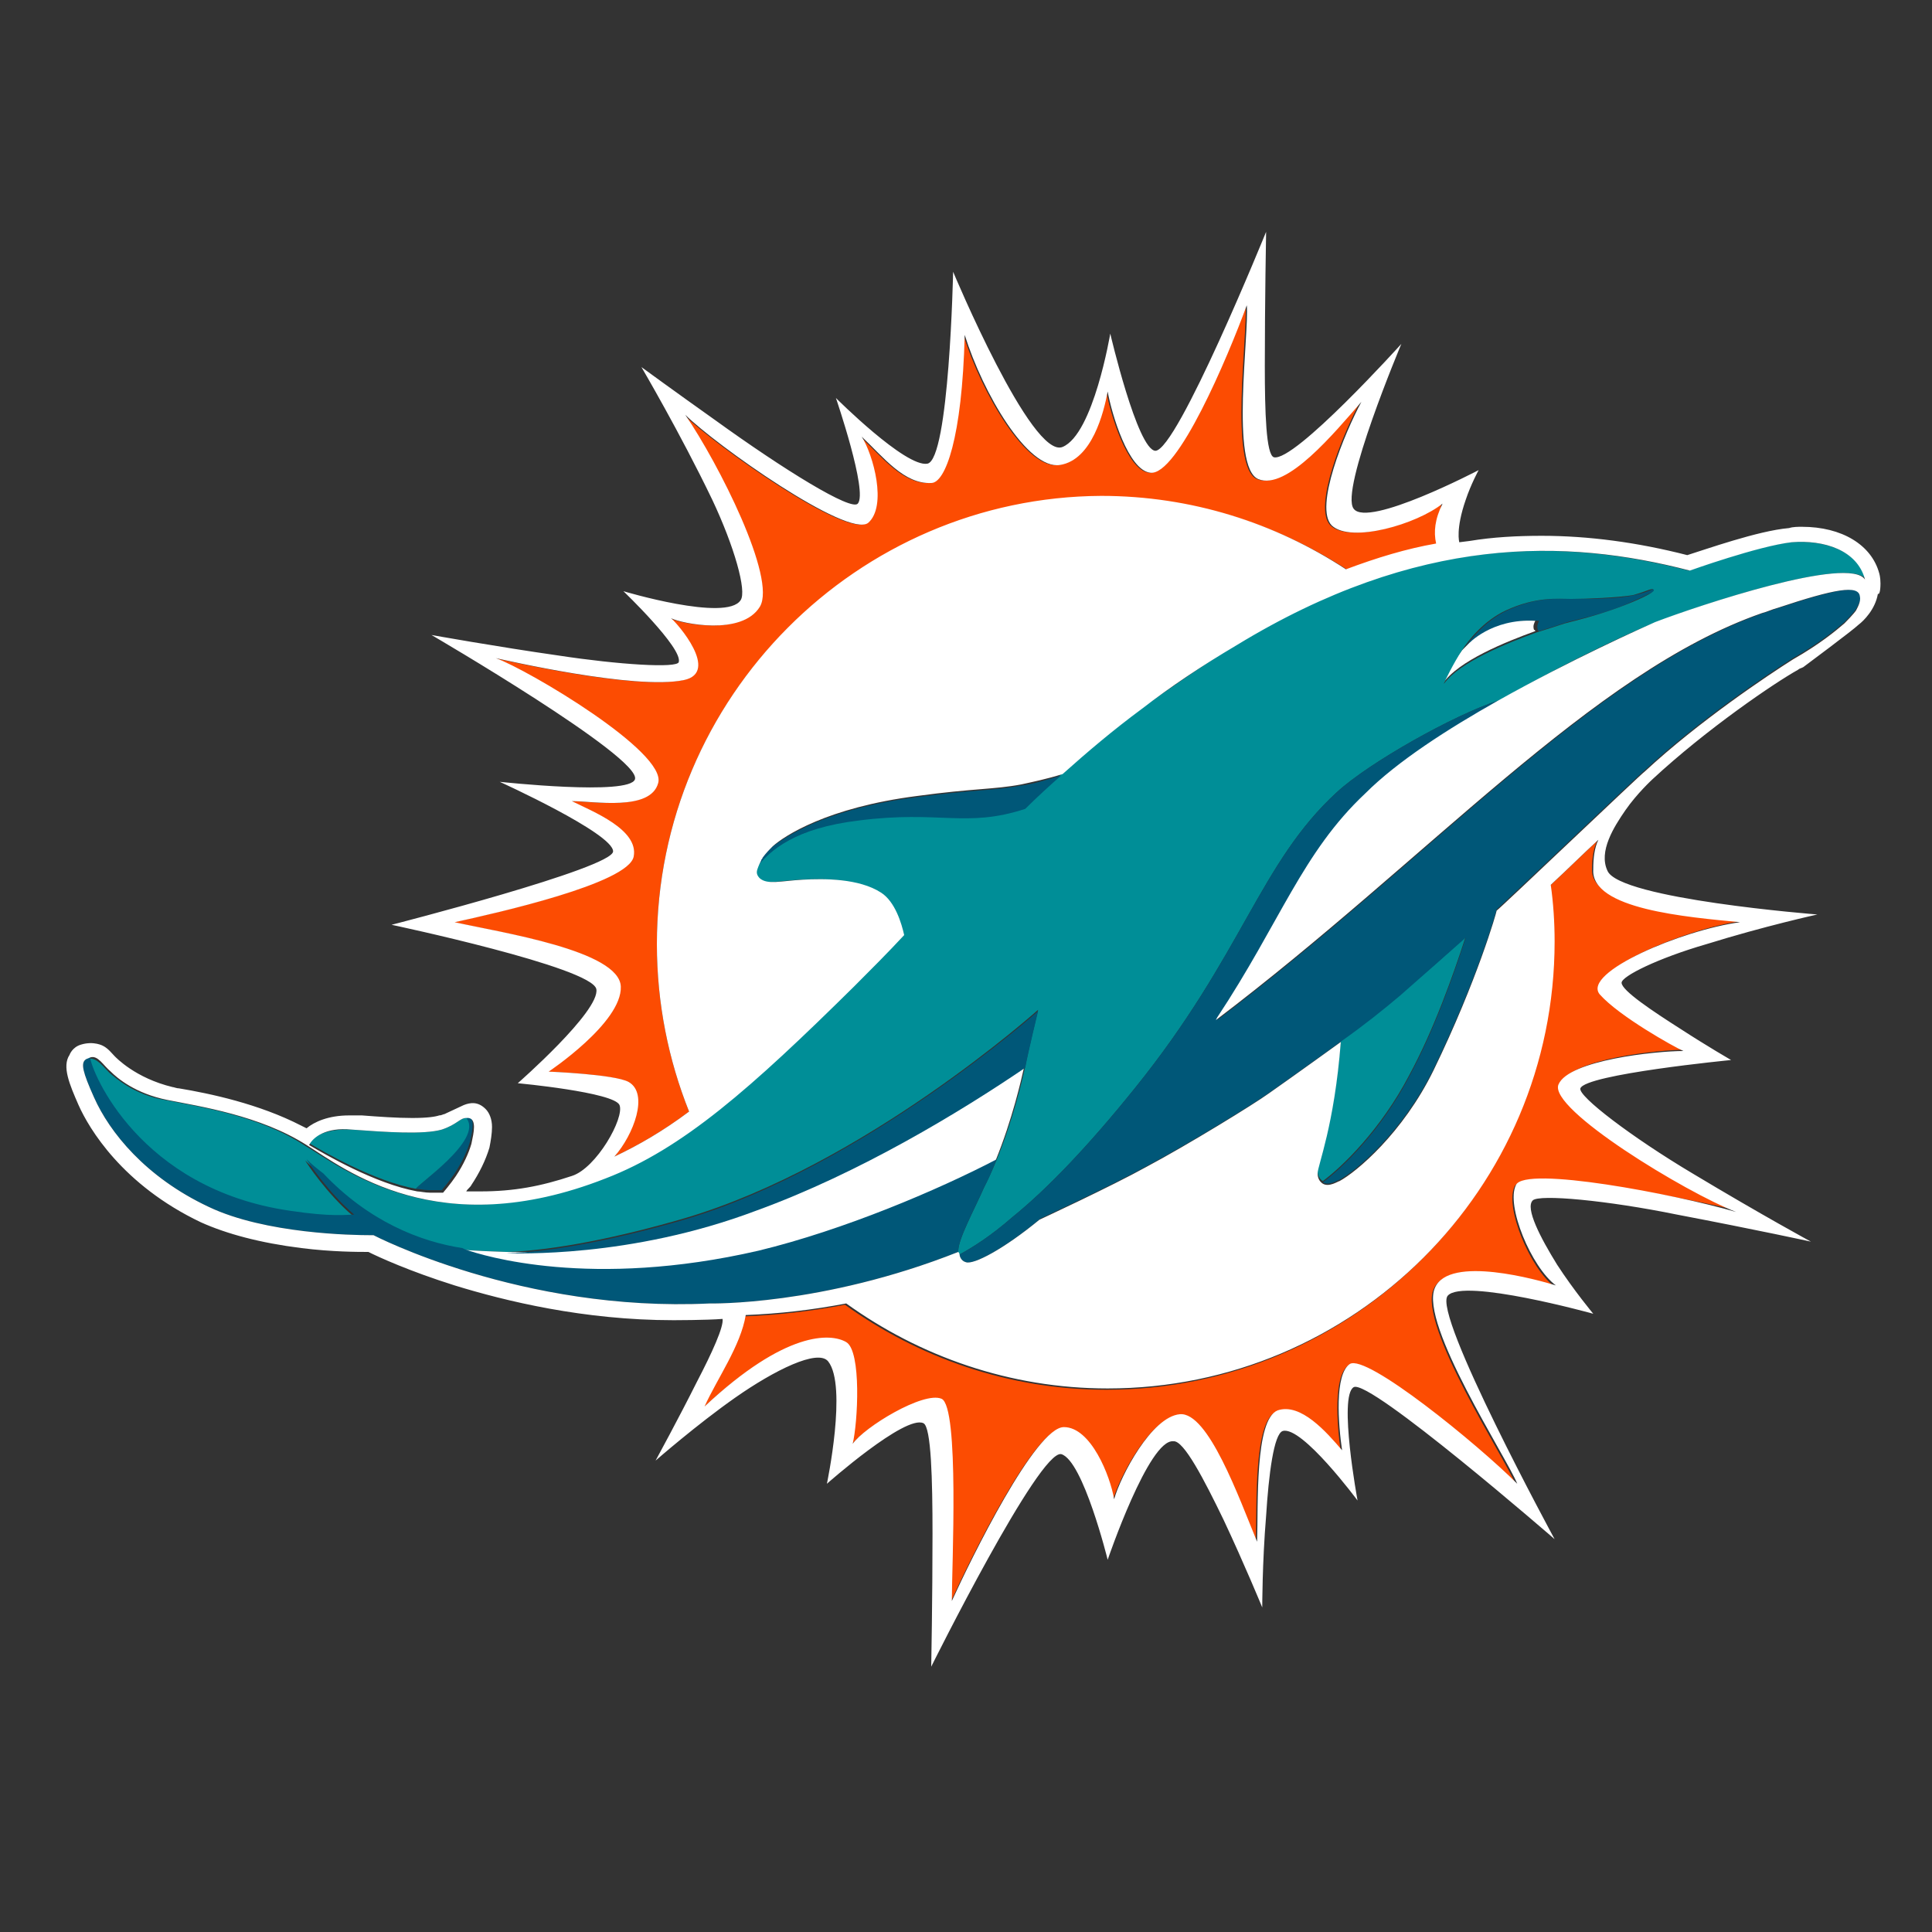<?xml version="1.0" encoding="utf-8"?>
<!-- Generator: Adobe Illustrator 24.0.1, SVG Export Plug-In . SVG Version: 6.00 Build 0)  -->
<svg version="1.1" id="Layer_1" xmlns="http://www.w3.org/2000/svg" xmlns:xlink="http://www.w3.org/1999/xlink" x="0px" y="0px"
	 viewBox="0 0 150 150" style="enable-background:new 0 0 150 150;" xml:space="preserve">
<rect x="0" y="0" width="150" height="150" fill="#333333" stroke="none"/>
<style type="text/css">
	.st0{fill:#005778;}
	.st1{fill:#FFFFFF;}
	.st2{fill:#FC4C02;}
	.st3{fill:#008E97;}
</style>
<path class="st0" d="M126.9,46.2c-1.1,0.3-3.7,0.3-4.8,0.3c-1.1,0-2.7-0.2-5.1,0.9c-1.7,0.8-2.9,2.3-3.4,3.1
	c0.2-0.2,0.3-0.4,0.5-0.5c0,0,1.8-2,5.4-1.8c-0.1,0.2-0.2,0.4-0.1,0.7c0,0,0,0,0,0c0,0,0,0.1,0.1,0.1l0,0c0,0,0,0,0,0
	c0,0,1.3-0.4,2.2-0.7c2-0.5,3.2-0.8,4.6-1.4c1.8-0.8,2.4-1.1,2.4-1.2C128.4,45.6,128,46,126.9,46.2z"/>
<path class="st1" d="M114,50c-0.1,0.1-0.3,0.3-0.5,0.5c-0.7,0.9-1.5,2.6-1.5,2.6c1.2-1.8,5-3.3,7.2-4.1c0,0,0-0.1-0.1-0.1
	c0,0,0,0,0,0c-0.1-0.3,0-0.5,0.1-0.7C115.8,48,114,50,114,50z"/>
<path class="st2" d="M117.6,92.1c-0.8,1.6,1.2,6.4,3.1,7.8c-1.3-0.4-8.3-2.4-9.4,0.2c-1.2,2.8,5.6,13.2,6.4,15.2
	c-3.1-3.1-11.7-10.1-13-9.3c-1.2,0.8-0.9,4.7-0.6,6.7c-1.2-1.4-3.2-3.7-5-3.1c-1.8,0.7-1.5,7.4-1.6,10.2c-1.4-3.4-3.8-10.1-6-9.9
	c-2.2,0.2-4.6,4.8-5.1,6.6c-0.3-1.8-1.8-5.6-3.9-5.6c-2.2,0-7.2,10.2-8.7,13.5c0-2.6,0.6-15.1-0.8-15.7c-1.4-0.6-6,2.2-6.9,3.5
	c0.4-1.6,0.7-7.2-0.5-7.9c-1.2-0.7-4.7-0.9-11,5c1-2.2,2.8-4.7,3.2-7.1c2.6-0.1,5.2-0.4,7.8-0.9c5.7,4.1,12.7,6.6,20.3,6.6
	c19.1,0,34.7-15.5,34.7-34.7c0-1.5-0.1-3-0.3-4.4c1.3-1.2,2.5-2.4,3.7-3.5c-0.3,0.6-0.4,1.4-0.4,2.3c0.1,2.9,7.6,3.5,11.7,3.9
	c-4.5,0.6-12.3,3.9-10.9,5.6c1.5,1.7,5.8,4.1,6.5,4.4c-2.1,0-8.9,0.7-9.7,2.6c-0.8,1.9,9.9,8.4,13.8,9.9
	C129.9,92.8,118.4,90.6,117.6,92.1z"/>
<path class="st2" d="M111.7,42.3c-2.3,0.4-4.6,1.1-7,2c-5.5-3.6-12-5.7-19-5.7C66.6,38.6,51,54.1,51,73.3c0,4.6,0.9,9,2.5,13
	c-2,1.5-3.9,2.6-5.8,3.5c1.4-1.7,2.6-4.9,1-5.8c-1.1-0.6-6.2-0.8-6.2-0.8s5.7-3.8,5.6-6.6c-0.1-2.8-9.3-4.2-12.9-5
	c3.2-0.7,13.5-3,13.9-5.1c0.4-2.1-3.2-3.5-4.8-4.3c1.7,0,6.1,0.8,6.7-1.4c0.7-2.4-10.1-8.8-12.6-9.7c0.5,0.1,10.8,2.5,14.6,1.7
	c2.8-0.6-0.5-4.4-1-4.8c0.8,0.4,5.5,1.4,6.9-0.9c1.3-2.2-3.2-11.1-5.8-14.9c2.3,2.3,12.6,9.6,14.2,8.4c1.5-1.3,0.4-5.3-0.5-6.7
	c1.7,1.6,3.3,3.7,5.4,3.6c1.1,0,2.4-3.5,2.6-11.5c1.4,4.5,4.9,10.5,7.4,10.1c2.5-0.4,3.4-4.1,3.7-5.7c0.3,1.7,1.6,6.1,3.3,6.3
	c2.1,0.3,6-8.9,7.5-13c0.2,2.1-1.3,12.6,0.9,13.5c2.2,0.9,5.9-3.6,8-6c-1.3,2.4-3.7,8.2-2.3,9.6c1.5,1.4,6.6-0.1,8.6-1.7
	C111.7,40.4,111.6,41.4,111.7,42.3z"/>
<path class="st3" d="M139,42.1c-2.6,0.3-7.9,2.2-7.9,2.2c-9.7-2.5-21.2-2.8-35.2,5.8c-2.6,1.6-5,3.3-7.3,4.9
	c-2.2,1.7-4.3,3.4-6.2,5.1c-0.8,0.7-1.9,1.7-2.8,2.6c-4.6,1.5-6.6,0.1-12.9,0.9c-5,0.7-6.9,2.4-8,3.7c-0.1,0.4-0.1,0.7,0.1,0.9
	c0.6,0.5,1.5,0.2,3.3,0.1c1.7-0.1,4.4-0.1,6.1,1c1.1,0.7,1.6,2.4,1.8,3.3c-1.3,1.4-2.6,2.7-3.9,4c-7.9,7.9-13.3,12.5-19.3,14.9
	c-13,5.1-20.3-0.9-23.2-2.6l0,0c-3.5-2.3-8.3-3-10.8-3.5C10.4,85,9,83.7,8.5,83.3c-0.5-0.5-1-1.2-1.6-1.1c-0.2,0-0.3,0.1-0.4,0.2
	c0.1-0.1,0.2-0.1,0.4-0.2c0.1,1.1,3.8,10.2,15.5,11.9c3.3,0.5,4.4,0.3,5,0.3c-2-1.7-3.6-4.1-3.7-4.3c0.4,0.4,0.9,0.8,1.3,1.1
	c3.5,3.7,7.5,5.3,10.8,5.8c0.2,0.1,3.5,0.2,3.5,0.2c3.8-0.1,9-1.2,13.8-2.6c14-4.1,27.5-16.2,27.5-16.2s-0.8,3.3-1,4.4
	c-0.2,0.9-0.9,4-2.2,7.2c0,0-0.4,1-1,2.2c-0.8,1.8-2,4-2,4.9c0,0,0,0.1,0,0.1c0,0,0,0.1,0.1,0.2c1.1-0.6,2.5-1.5,4.1-2.9
	c2.6-2.1,5.8-5.4,9.5-10c8.4-10.4,9.7-17.5,15.7-23c2.5-2.3,9.1-6,12.5-7.1c0,0,0.1,0,0.1,0c0,0,0,0,0,0c0,0,0,0,0,0
	c5.7-3.3,11.3-5.8,12.2-6.1c3.3-1.3,15-5.2,16.3-3.3h0C144.2,42.7,141.6,41.9,139,42.1z M126.1,47c-1.3,0.5-2.6,0.9-4.6,1.4
	c-0.9,0.3-2.2,0.7-2.2,0.7c0,0,0,0,0,0c-2.2,0.8-6,2.3-7.2,4c0-0.1,0.8-1.7,1.4-2.6c0.5-0.8,1.7-2.3,3.4-3.1c2.4-1.1,4-0.9,5.1-0.9
	c1.1,0,3.7-0.1,4.8-0.3c1.1-0.3,1.5-0.6,1.6-0.4C128.5,45.9,127.9,46.3,126.1,47z"/>
<path class="st1" d="M79.5,82.9c-0.2,0.9-0.9,4-2.2,7.2c-4.6,2.4-11.9,5.5-18.5,7.1c-13,3.1-21.4,0.4-22.8-0.1l-0.2-0.1
	c0.3,0.1,3.5,0.2,3.5,0.2c0.7,0,9.6,0.4,19.4-3.3C66.6,91,74.5,86.3,79.5,82.9z"/>
<path class="st0" d="M80.6,78.5c0,0-0.8,3.3-1,4.4c-5,3.4-12.9,8.2-20.9,11.1c-9.8,3.7-18.7,3.3-19.4,3.3c3.8-0.1,9-1.2,13.8-2.6
	C67,90.6,80.6,78.5,80.6,78.5z"/>
<path class="st3" d="M113.8,72.7c-1,3.1-2.5,7.3-4.4,10.8c-2.2,4.2-5.2,7.1-6.7,8.2c-0.3-0.2-0.4-0.5-0.4-0.8
	c0-0.6,1.3-3.7,1.8-10.2c1.7-1.3,3.2-2.4,4.5-3.5C110.4,75.8,112.1,74.3,113.8,72.7z"/>
<path class="st0" d="M36.7,87.3c0,0.4-0.1,0.8-0.2,1.3c-0.2,0.7-0.6,1.6-1.2,2.5c-0.4,0.6-1,1.3-1,1.3c-0.1,0-0.6,0-1,0
	c-0.4,0-0.8-0.1-1-0.1v0c-0.1-0.2,5.3-3.8,3.8-5.6C36.2,86.7,36.7,86.6,36.7,87.3z"/>
<path class="st0" d="M144.1,47.3C144.1,47.3,144.1,47.3,144.1,47.3c0,0-0.2,0.3-0.9,1c-0.7,0.6-1.9,1.6-4,2.8
	c-1.9,1.2-7.3,4.8-11.5,8.7c-0.2,0.1-11.2,10.6-11.5,10.8c0,0.1-1.5,5.4-4.9,12.4c-2.4,4.9-6,7.9-7.3,8.6c-0.1,0-0.8,0.5-1.3,0.2
	c1.5-1.1,4.5-4,6.7-8.2c1.9-3.5,3.4-7.7,4.4-10.8c-1.7,1.5-3.5,3.1-5.1,4.5c-1.3,1.1-2.8,2.3-4.5,3.5c0,0-3.6,2.6-5.6,4c0,0,0,0,0,0
	c-1.1,0.8-6.3,4-9.5,5.7c-2.7,1.5-8.3,4.1-8.3,4.1c0,0,0,0,0,0C77.9,97,75.6,98.2,75,98c-0.4-0.1-0.5-0.5-0.5-0.6
	c1.1-0.6,2.5-1.5,4.1-2.9c2.6-2.1,5.8-5.4,9.5-10c8.4-10.4,9.7-17.5,15.7-23c2.5-2.3,9.1-6,12.5-7.1c0,0,0.1,0,0.1,0
	c-3.9,2.2-7.8,4.7-10.3,7.2c-4.9,4.6-6.6,10-11.5,17.4l-0.1,0.2c16.5-12.5,29.2-27,42.4-31.6c0.4-0.1,0.8-0.3,1.2-0.4c0,0,0,0,0,0
	c4.5-1.5,6.3-1.8,6.4-0.9C144.5,46.6,144.2,47.1,144.1,47.3z"/>
<path class="st3" d="M32.3,92.3L32.3,92.3c-3.3-0.6-7.2-2.9-8.4-3.6c0.4-0.4,1.4-1.1,3.4-1c2.7,0.2,5.6,0.4,7,0
	c1.2-0.4,1.4-0.9,1.9-0.9h0C37.6,88.5,32.2,92.1,32.3,92.3z"/>
<path class="st0" d="M66.7,63.7c6.3-0.8,8.3,0.6,12.9-0.9c0.9-0.9,2-1.9,2.8-2.6c-1.3,0.4-2.3,0.7-3.2,0.8c-2.1,0.4-3.7,0.3-8.1,0.9
	c-7,0.9-10.2,3.1-11.2,3.9c-0.3,0.3-0.5,0.5-0.8,0.9c-0.2,0.3-0.3,0.6-0.4,0.7C59.8,66,61.7,64.3,66.7,63.7z"/>
<path class="st0" d="M76.4,92.2c-0.8,1.8-2,4-2,4.9c0,0,0,0.1,0,0.1c-10.6,4.2-19.3,4-19.3,4c-14.6,0.7-26.1-5.3-26.1-5.3s0,0,0,0
	c0,0-0.1,0-0.2,0c-1.4,0-8.2-0.1-12.6-2.2c-4.9-2.3-7.7-5.8-8.9-8.5c-0.9-2-1-2.6-0.7-2.9c0,0,0.1,0,0.1-0.1c0,0,0,0,0,0
	c0.1-0.1,0.2-0.1,0.3-0.1c0.1,1.1,3.8,10.2,15.5,11.9c3.3,0.5,4.4,0.3,5,0.3c-2-1.7-3.6-4.1-3.7-4.3c0.4,0.4,0.9,0.8,1.3,1.1
	c3.5,3.7,7.5,5.3,10.8,5.8c0,0,0,0,0,0h0l0,0l0.2,0.1c1.4,0.5,9.8,3.1,22.8,0.1c6.6-1.6,13.9-4.7,18.5-7.1
	C77.3,90.1,77,91.1,76.4,92.2z"/>
<path class="st1" d="M146,45.3c0-0.5-0.1-0.8-0.1-0.8l0,0c-0.6-2.2-2.9-3.6-6-3.6c-0.3,0-0.7,0-1,0.1c-2.4,0.2-6.6,1.7-7.9,2.1
	c-3.9-1-7.7-1.5-11.3-1.5c-1.9,0-3.8,0.1-5.6,0.4l0,0l-0.8,0.1c0,0-0.3-1,0.5-3.3c0.4-1.2,1-2.3,1-2.3s-8.6,4.5-9.7,3
	c-1.1-1.4,3.7-12.8,3.7-12.8s-8.3,9.2-9.9,8.8c-0.6-0.2-0.7-3.5-0.7-7.1c0-4.9,0.1-10.4,0.1-10.4S91.4,35,89.7,35
	c-1.4-0.1-3.5-9.1-3.5-9.1s-1.3,7.8-3.7,8.8c-2.4,1-8.5-13.6-8.5-13.6s-0.3,14.6-2,14.9c-1.7,0.3-7.1-5.1-7.1-5.1s2.5,7.3,1.7,8.2
	c-0.5,0.6-5.7-2.6-11.1-6.5c-3.1-2.2-5.7-4.1-5.7-4.1s3,5.1,5.5,10.3c1.7,3.6,2.7,7.1,2.2,7.8c-1.1,1.7-9.1-0.7-9.1-0.7
	s4.6,4.4,4.3,5.5c-0.1,0.5-4.7,0.2-9.3-0.5c-4.9-0.7-9.9-1.6-9.9-1.6s16.3,9.5,15.8,11.2c-0.4,1.3-10.5,0.2-10.5,0.2s8.8,4,8.8,5.4
	c0,1.3-17.2,5.7-17.2,5.7s15.6,3.3,15.9,5c0.3,1.7-6.1,7.3-6.1,7.3s7.5,0.7,7.9,1.7c0.4,1-1.8,4.9-3.7,5.5c-2.4,0.8-4.5,1.2-7.1,1.2
	c-0.4,0-0.7,0-1.1,0c0.1-0.2,0.3-0.3,0.4-0.5c0.6-0.9,1.1-1.9,1.4-2.9l0,0l0,0c0.1-0.5,0.2-1.1,0.2-1.6l0,0l0,0
	c0-0.6-0.2-1.1-0.5-1.4c-0.6-0.6-1.2-0.5-1.7-0.3l-1.5,0.7c-0.1,0-0.2,0.1-0.4,0.1c-0.3,0.1-0.9,0.2-2.1,0.2c-1.2,0-2.6-0.1-3.9-0.2
	c0,0-0.8,0-1,0c-1.6,0-2.7,0.5-3.3,1l-0.4-0.2c-3.3-1.7-7.1-2.5-9.5-2.9c-0.2,0-0.4-0.1-0.5-0.1C10.5,83.7,9,82.1,8.9,82
	c-0.2-0.2-0.5-0.6-0.9-0.8c0,0-0.7-0.4-1.7-0.1c-0.7,0.2-0.9,0.8-0.9,0.8c-0.6,0.9,0,2.3,0.7,3.9c0.8,1.8,3.4,6.2,9.5,9.1
	c2,0.9,4.6,1.6,7.8,2c2.4,0.3,4.4,0.3,5.2,0.3c0.8,0.4,3.2,1.5,6.7,2.6c3.9,1.2,10,2.7,17,2.7c0,0,2.5,0,3.8-0.1
	c0.1,0.6-0.8,2.6-2,4.9c-1.4,2.8-3.2,6.1-3.2,6.1s3.2-2.8,6.2-4.9c3-2.1,6.4-3.8,7.2-2.8c1.5,1.9-0.1,9.5-0.1,9.5s6.1-5.4,7.5-4.7
	c0.6,0.3,0.7,4.4,0.7,8.6c0,5-0.1,10.3-0.1,10.3s8.4-16.9,10.1-16.5c1.7,0.5,3.6,8.2,3.6,8.2s3.2-9.4,5.1-9.2c0.8-0.1,2.4,3,3.9,6.1
	c1.6,3.4,3,6.8,3,6.8s0-3.5,0.3-7.1c0.2-3.2,0.6-6.4,1.3-6.6c1.5-0.4,5.8,5.4,5.8,5.4s-1.5-8.1-0.3-8.8c1.2-0.7,15.6,11.8,15.6,11.8
	s-9.5-17.5-8.3-18.9s11.3,1.4,11.3,1.4s-1.5-1.8-2.8-3.8c-1.3-2.1-2.5-4.4-1.9-5c0.5-0.5,5.8,0,11.2,1.1c6.3,1.2,10.4,2.1,10.4,2.1
	s-3.7-2-9.2-5.3c-4.7-2.8-8.9-6-8.7-6.6c0.4-1.1,11.7-2.2,11.7-2.2s-1.9-1.1-3.9-2.4c-2.2-1.4-4.6-3-4.6-3.6c0-0.5,2.8-1.9,6.6-3
	c4.5-1.4,8.6-2.3,8.6-2.3s-15.4-1.2-16.3-3.4c-0.7-1.5,0.5-3.4,1.4-4.7c0.9-1.3,2.1-2.4,2.1-2.4c4.2-3.9,9.5-7.5,11.3-8.5
	c0.1-0.1,0.2-0.1,0.4-0.2c0,0,3.9-2.9,4.3-3.3c0.4-0.3,1.3-1.2,1.5-2.4C145.9,46.2,146,45.9,146,45.3z M48.8,84
	c-1.1-0.6-6.2-0.8-6.2-0.8s5.7-3.8,5.6-6.6c-0.1-2.8-9.3-4.2-12.9-5c3.2-0.7,13.5-3,13.9-5.1c0.4-2.1-3.2-3.5-4.8-4.3
	c1.7,0,6.1,0.8,6.7-1.4c0.7-2.4-10.1-8.8-12.6-9.7c0.5,0.1,10.8,2.5,14.6,1.7c2.8-0.6-0.5-4.4-1-4.8c0.8,0.4,5.5,1.4,6.9-0.9
	c1.3-2.2-3.2-11.1-5.8-14.9c2.3,2.3,12.6,9.6,14.2,8.4c1.5-1.3,0.4-5.3-0.5-6.7c1.7,1.6,3.3,3.7,5.4,3.6c1.1,0,2.4-3.5,2.6-11.5
	c1.4,4.5,4.9,10.5,7.4,10.1c2.5-0.4,3.4-4.1,3.7-5.7c0.3,1.7,1.6,6.1,3.3,6.3c2.1,0.3,6-8.9,7.5-13c0.2,2.1-1.3,12.6,0.9,13.5
	c2.2,0.9,5.9-3.6,8-6c-1.3,2.4-3.7,8.2-2.3,9.6c1.5,1.4,6.6-0.1,8.6-1.7c-0.6,1.2-0.7,2.2-0.5,3.1c-2.3,0.4-4.6,1.1-7,2
	c-5.5-3.6-12-5.7-19-5.7C66.6,38.6,51,54.1,51,73.3c0,4.6,0.9,9,2.5,13c-2,1.5-3.9,2.6-5.8,3.5C49.2,88.1,50.4,84.9,48.8,84z
	 M27.3,87.7c2.7,0.2,5.6,0.4,7,0c1.2-0.4,1.4-0.9,1.9-0.9h0c0.1,0,0.6-0.1,0.6,0.7c0,0.4-0.1,0.8-0.2,1.3c-0.2,0.7-0.6,1.6-1.2,2.5
	c-0.4,0.6-1,1.3-1,1.3c-0.1,0-0.6,0-1,0c-0.4,0-0.8-0.1-1-0.1c-3.3-0.6-7.2-2.9-8.4-3.6C24.3,88.3,25.3,87.5,27.3,87.7z M135.1,71.6
	c-4.5,0.6-12.3,3.9-10.9,5.6c1.5,1.7,5.8,4.1,6.5,4.4c-2.1,0-8.9,0.7-9.7,2.6c-0.8,1.9,9.9,8.4,13.8,9.9c-4.8-1.4-16.4-3.6-17.1-2.1
	c-0.8,1.6,1.2,6.4,3.1,7.8c-1.3-0.4-8.3-2.4-9.4,0.2c-1.2,2.8,5.6,13.2,6.4,15.2c-3.1-3.1-11.7-10.1-13-9.3
	c-1.2,0.8-0.9,4.7-0.6,6.7c-1.2-1.4-3.2-3.7-5-3.1c-1.8,0.7-1.5,7.4-1.6,10.2c-1.4-3.4-3.8-10.1-6-9.9c-2.2,0.2-4.6,4.8-5.1,6.6
	c-0.3-1.8-1.8-5.6-3.9-5.6c-2.2,0-7.2,10.2-8.7,13.5c0-2.6,0.6-15.1-0.8-15.7c-1.4-0.6-6,2.2-6.9,3.5c0.4-1.6,0.7-7.2-0.5-7.9
	c-1.2-0.7-4.7-0.9-11,5c1-2.2,2.8-4.7,3.2-7.1c2.6-0.1,5.2-0.4,7.8-0.9c5.7,4.1,12.7,6.6,20.3,6.6c19.1,0,34.7-15.5,34.7-34.7
	c0-1.5-0.1-3-0.3-4.4c1.3-1.2,2.5-2.4,3.7-3.5c-0.3,0.6-0.4,1.4-0.4,2.3C123.5,70.6,131,71.2,135.1,71.6z M144.8,45
	c-1.2-1.9-12.9,2-16.3,3.3c-0.9,0.4-6.5,2.9-12.2,6.1c-3.9,2.2-7.8,4.7-10.3,7.2c-4.9,4.6-6.6,10-11.5,17.4l-0.1,0.2
	c16.5-12.5,29.2-27,42.4-31.6c0.4-0.1,0.8-0.3,1.2-0.4c0,0,0,0,0,0c4.5-1.5,6.3-1.8,6.4-0.9c0.1,0.4-0.2,0.9-0.3,1.1
	c0,0-0.2,0.3-0.9,1c-0.7,0.6-1.9,1.6-4,2.8c-1.9,1.2-7.3,4.8-11.5,8.7c-0.2,0.1-11.2,10.6-11.5,10.8c0,0.1-1.5,5.4-4.9,12.4
	c-2.4,4.9-6,7.9-7.3,8.6c-0.1,0-0.8,0.5-1.3,0.2c-0.3-0.2-0.4-0.5-0.4-0.8c0-0.6,1.3-3.7,1.8-10.2c0,0-3.6,2.6-5.6,4
	c-1.1,0.8-6.3,4-9.5,5.7c-2.7,1.5-8.3,4.1-8.3,4.1C77.9,97,75.6,98.2,75,98c-0.4-0.1-0.5-0.5-0.5-0.6c0-0.1-0.1-0.2-0.1-0.2
	c-10.6,4.2-19.3,4-19.3,4c-14.6,0.7-26.1-5.3-26.1-5.3c0,0-0.1,0-0.2,0c-1.4,0-8.2-0.1-12.6-2.2c-4.9-2.3-7.7-5.8-8.9-8.5
	c-0.9-2-1-2.6-0.7-2.9c0.1-0.1,0.2-0.1,0.4-0.2c0.6-0.2,1,0.6,1.6,1.1c0.5,0.5,1.9,1.7,4.4,2.2c2.5,0.5,7.2,1.2,10.8,3.5
	c2.9,1.8,10.2,7.7,23.2,2.6c6-2.3,11.3-7,19.3-14.9c1.3-1.3,2.6-2.6,3.9-4c-0.2-0.9-0.7-2.6-1.8-3.3c-1.7-1.1-4.4-1.1-6.1-1
	c-1.7,0.1-2.7,0.4-3.3-0.1c-0.2-0.2-0.3-0.4-0.2-0.7c0.1-0.3,0.2-0.5,0.3-0.7c0-0.1,0.1-0.1,0.1-0.2c0.3-0.4,0.5-0.6,0.8-0.9
	c0.9-0.8,4.2-3,11.2-3.9c4.4-0.6,6-0.5,8.1-0.9c0.9-0.2,1.9-0.4,3.2-0.8c1.9-1.7,3.9-3.4,6.2-5.1c2.2-1.7,4.6-3.3,7.3-4.9
	c14.1-8.6,25.6-8.3,35.2-5.8c0,0,5.3-1.9,7.9-2.2C141.6,41.9,144.2,42.7,144.8,45z"/>
</svg>
